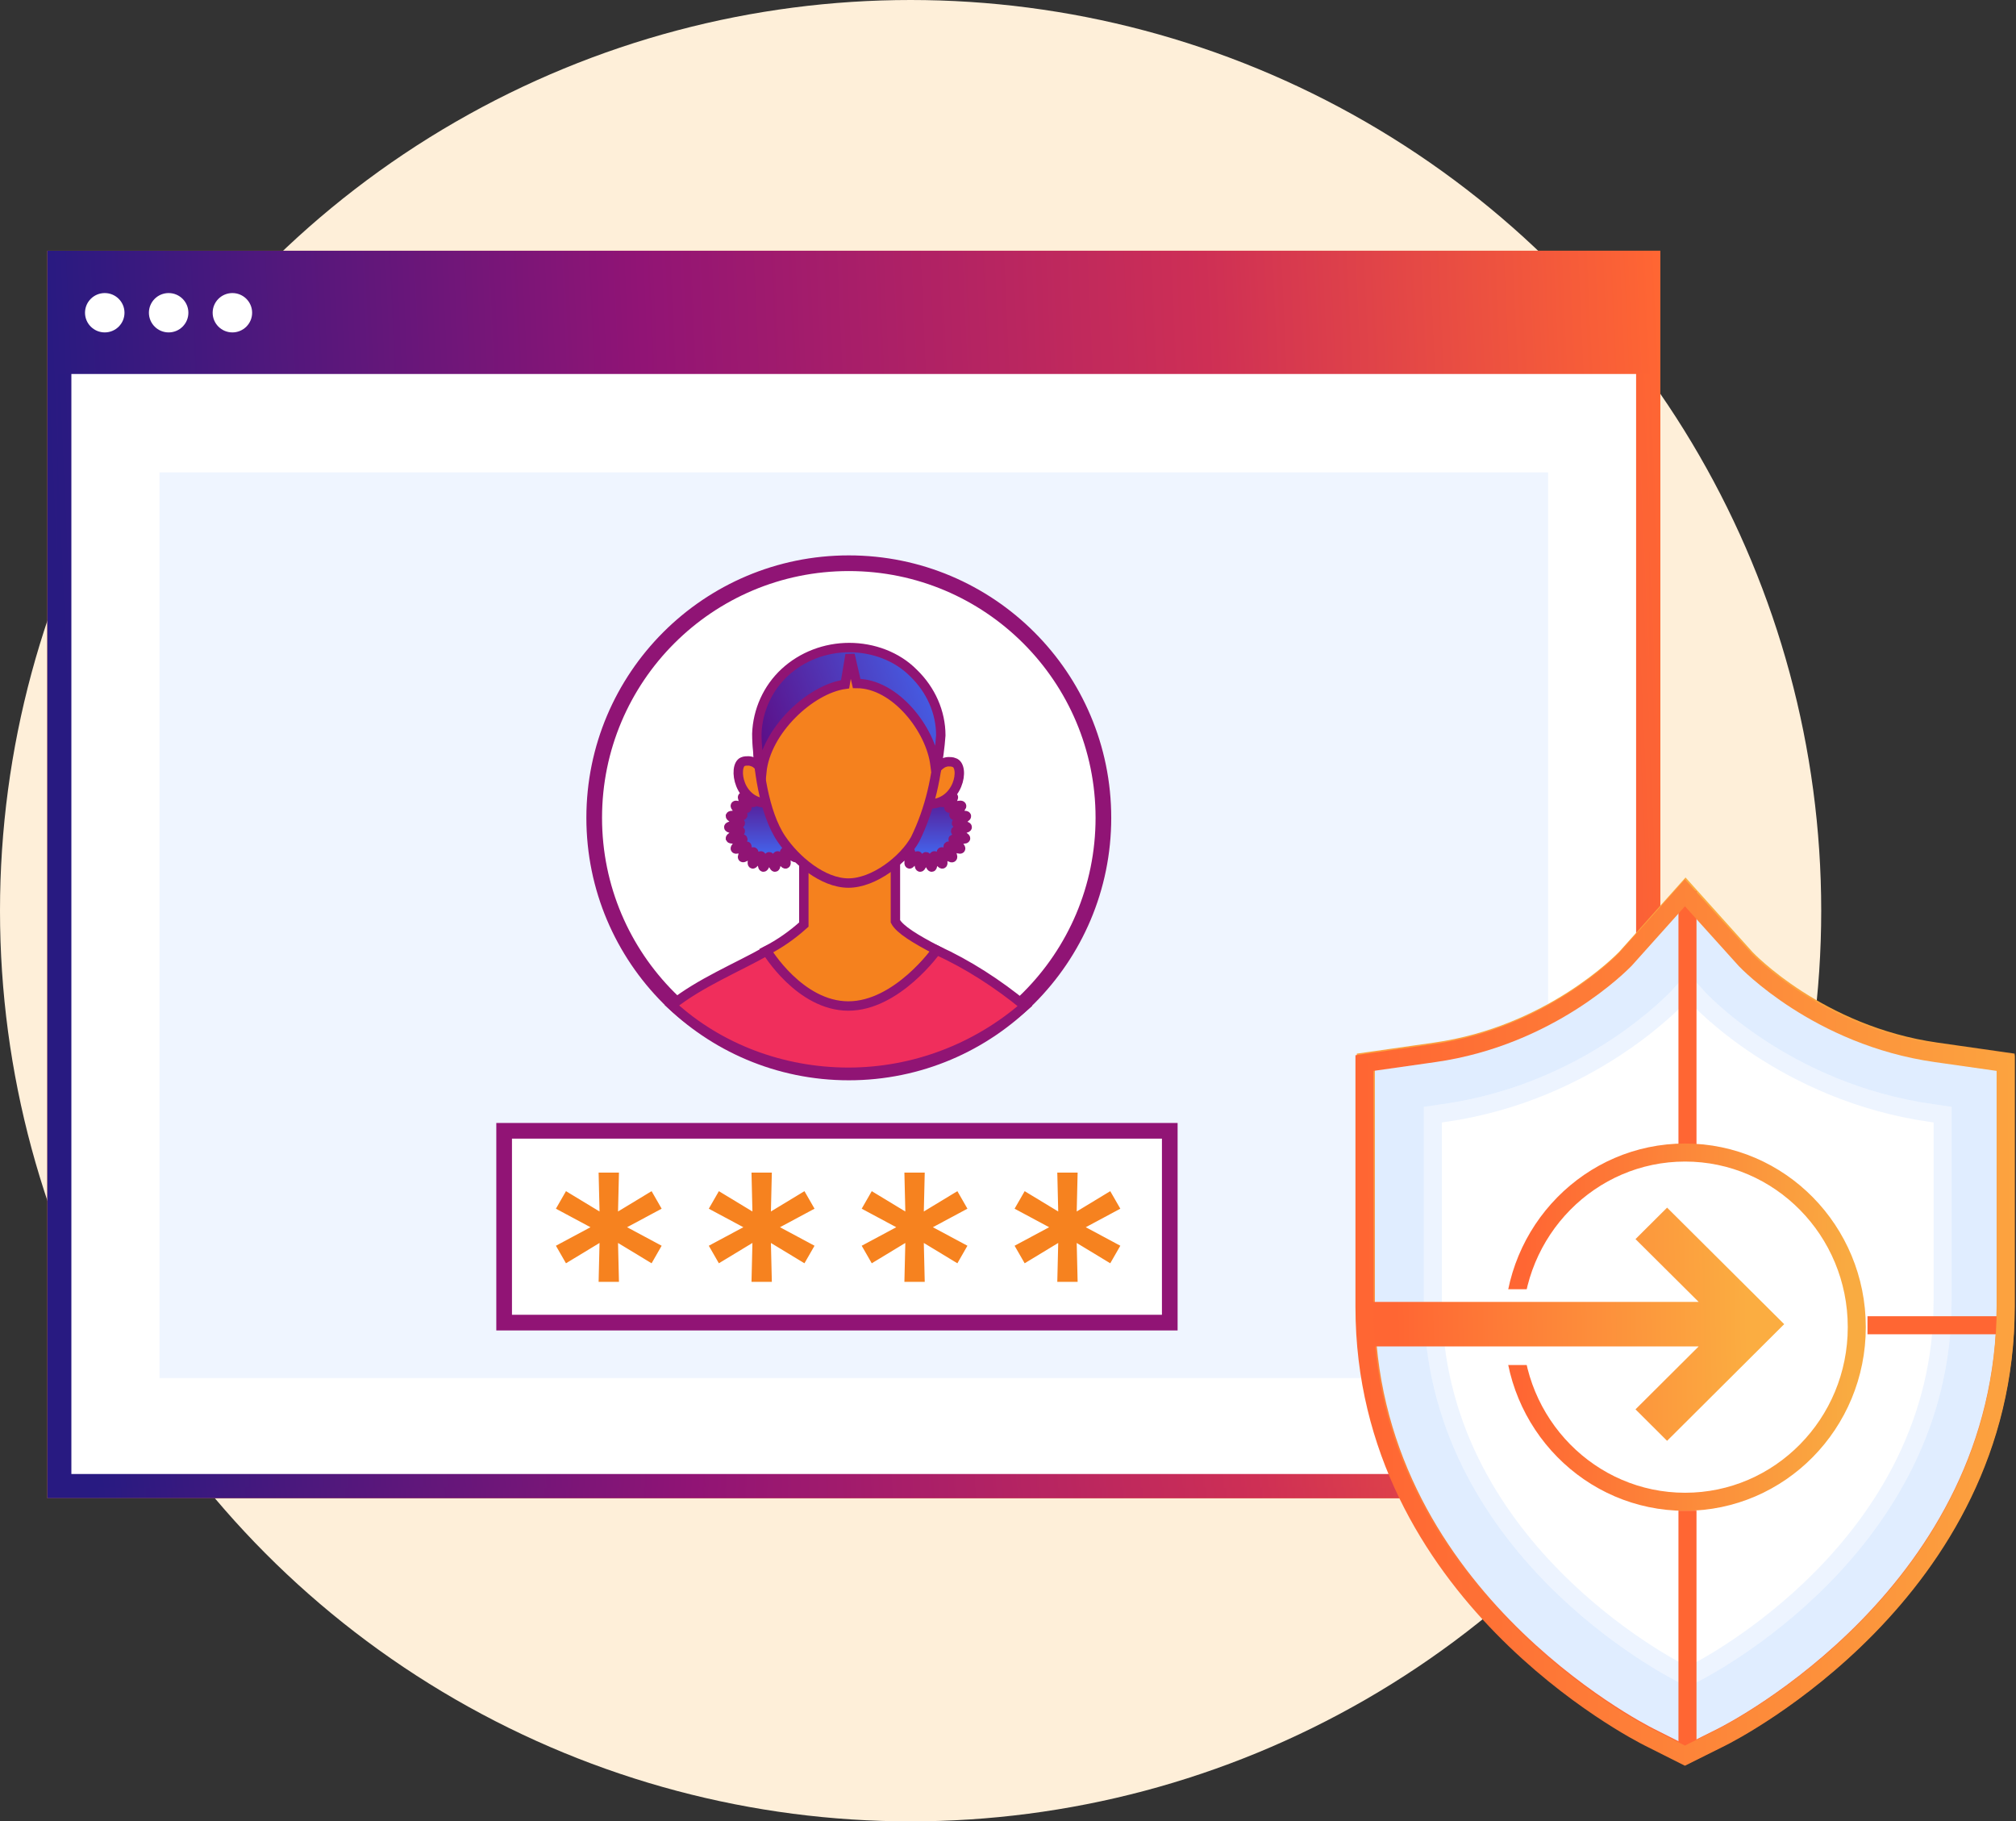 <svg width="828" height="748" viewBox="0 0 828 748" fill="none" xmlns="http://www.w3.org/2000/svg">
<rect x="0" y="0" width="828" height="748" fill="#333333" stroke="none"/>
<circle cx="374" cy="374" r="374" fill="#FEEFD9"/>
<path d="M19.419 102.979V615.285H681.911V102.979H19.419ZM23.809 610.896V153.588H677.521V610.896H23.809Z" fill="#F6821F"/>
<path d="M25.453 609.207V109.013H675.833V609.207H25.453Z" fill="white" stroke="url(#paint0_linear_32_4138)" stroke-width="7.723"/>
<path d="M19.419 102.979V615.285H681.911V102.979H19.419ZM23.809 610.896V153.588H677.521V610.896H23.809Z" fill="url(#paint1_linear_32_4138)"/>
<path d="M43.023 136.515C47.5 136.515 51.129 132.897 51.129 128.435C51.129 123.972 47.5 120.355 43.023 120.355C38.546 120.355 34.917 123.972 34.917 128.435C34.917 132.897 38.546 136.515 43.023 136.515Z" fill="white"/>
<path d="M69.265 136.515C73.742 136.515 77.371 132.897 77.371 128.435C77.371 123.972 73.742 120.355 69.265 120.355C64.788 120.355 61.159 123.972 61.159 128.435C61.159 132.897 64.788 136.515 69.265 136.515Z" fill="white"/>
<path d="M95.447 136.515C99.924 136.515 103.553 132.897 103.553 128.435C103.553 123.972 99.924 120.355 95.447 120.355C90.97 120.355 87.341 123.972 87.341 128.435C87.341 132.897 90.97 136.515 95.447 136.515Z" fill="white"/>
<path d="M635.828 194.002H65.519V565.942H635.828V194.002Z" fill="#E0EDFF" fill-opacity="0.5"/>
<path d="M480.441 464.399H207.055V543.171H480.441V464.399Z" fill="white" stroke="#911475" stroke-width="6.436" stroke-miterlimit="10"/>
<path d="M379.081 525.032L378.706 509.217L392.359 517.489L392.962 517.854L393.313 517.242L396.037 512.488L396.388 511.873L395.765 511.539L381.687 503.994L395.765 496.449L396.389 496.115L396.037 495.501L393.313 490.749L392.962 490.138L392.359 490.503L378.706 498.775L379.082 482.96L379.099 482.256H378.395H372.858H372.154L372.17 482.96L372.546 498.775L358.892 490.506L358.289 490.141L357.939 490.753L355.215 495.504L354.863 496.118L355.487 496.453L369.564 503.998L355.487 511.543L354.863 511.877L355.215 512.491L357.939 517.242L358.29 517.854L358.892 517.489L372.546 509.217L372.17 525.032L372.154 525.736H372.858H378.393H379.098L379.081 525.032Z" fill="#F6821F" stroke="#F6821F" stroke-width="1.376"/>
<path d="M441.877 525.032L441.501 509.22L455.148 517.487L455.75 517.851L456.101 517.241L458.831 512.487L459.184 511.873L458.559 511.538L444.486 503.994L458.559 496.45L459.184 496.116L458.831 495.501L456.1 490.751L455.749 490.141L455.147 490.505L441.5 498.772L441.876 482.96L441.893 482.256H441.189H435.654H434.949L434.966 482.96L435.342 498.773L421.693 490.509L421.091 490.144L420.74 490.754L418.01 495.505L417.657 496.119L418.282 496.454L432.355 503.998L418.282 511.541L417.657 511.876L418.01 512.49L420.74 517.241L421.091 517.851L421.693 517.486L435.342 509.216L434.967 525.032L434.95 525.736H435.655H441.19H441.894L441.877 525.032Z" fill="#F6821F" stroke="#F6821F" stroke-width="1.376"/>
<path d="M253.492 525.032L253.116 509.217L266.77 517.489L267.373 517.854L267.723 517.242L270.447 512.488L270.799 511.873L270.175 511.539L256.098 503.994L270.175 496.449L270.799 496.115L270.447 495.501L267.723 490.749L267.373 490.138L266.77 490.503L253.116 498.775L253.493 482.96L253.51 482.256H252.805H247.269H246.564L246.581 482.96L246.956 498.775L233.303 490.506L232.7 490.141L232.35 490.753L229.626 495.504L229.273 496.118L229.897 496.453L243.975 503.998L229.897 511.543L229.273 511.877L229.626 512.491L232.35 517.242L232.7 517.854L233.303 517.489L246.956 509.217L246.581 525.032L246.564 525.736H247.269H252.804H253.508L253.492 525.032Z" fill="#F6821F" stroke="#F6821F" stroke-width="1.376"/>
<path d="M316.283 525.032L315.907 509.22L329.554 517.487L330.156 517.851L330.507 517.241L333.237 512.487L333.59 511.873L332.965 511.538L318.892 503.994L332.965 496.45L333.59 496.116L333.237 495.501L330.506 490.751L330.155 490.141L329.553 490.505L315.906 498.772L316.282 482.96L316.299 482.256H315.594H310.06H309.355L309.372 482.96L309.748 498.773L296.099 490.509L295.497 490.144L295.146 490.754L292.416 495.505L292.063 496.119L292.687 496.454L306.761 503.998L292.687 511.541L292.063 511.876L292.416 512.49L295.146 517.241L295.497 517.851L296.099 517.486L309.748 509.216L309.373 525.032L309.356 525.736H310.061H315.596H316.3L316.283 525.032Z" fill="#F6821F" stroke="#F6821F" stroke-width="1.376"/>
<path d="M453.182 335.871C453.182 393.621 406.366 440.437 348.616 440.437C290.865 440.437 244.049 393.621 244.049 335.871C244.049 278.12 290.865 231.304 348.616 231.304C406.366 231.304 453.182 278.12 453.182 335.871Z" fill="white" stroke="#901475" stroke-width="6.436"/>
<path d="M314.563 390.52C320.323 387.569 325.405 383.963 330.149 379.701V352.162L367.76 352.49V378.39C369.454 381.668 375.892 385.602 384.702 390.192C384.702 390.192 368.776 413.469 348.446 413.469C327.777 413.469 314.563 390.52 314.563 390.52Z" fill="#F5811E" stroke="#901474" stroke-width="3.861"/>
<path d="M348.45 440.356C375.218 440.356 400.97 430.521 420.961 413.145C409.78 403.965 397.582 396.097 384.706 390.196C384.706 390.196 368.442 413.145 348.45 413.145C328.459 413.145 314.906 390.524 314.906 390.524C302.708 397.408 287.46 403.637 275.94 412.817C295.253 430.521 321.344 440.356 348.45 440.356Z" fill="#F02E5C" stroke="#901474" stroke-width="3.861"/>
<path d="M332.519 339.708C332.519 340.364 327.775 340.692 327.775 341.348C327.775 342.003 331.841 343.643 331.841 344.298C331.841 344.954 327.097 344.298 326.758 344.626C326.419 344.954 330.147 347.905 329.808 348.56C329.469 349.216 325.403 346.921 325.064 347.577C324.725 347.905 327.436 351.511 326.758 352.167C326.419 352.494 323.031 349.544 322.353 349.872C321.676 350.2 323.37 354.462 322.692 354.789C322.015 355.117 319.982 351.183 319.304 351.511C318.626 351.511 318.965 356.101 318.287 356.101C317.61 356.101 316.593 351.839 315.916 351.839C315.238 351.839 314.221 356.101 313.544 356.101C312.866 356.101 313.205 351.511 312.527 351.511C311.85 351.183 309.478 355.117 309.139 354.789C308.461 354.462 310.155 350.2 309.478 349.872C308.8 349.544 305.75 352.494 305.073 352.167C304.395 351.839 307.106 348.232 306.767 347.577C306.428 347.249 302.362 349.216 302.023 348.56C301.685 347.905 305.412 345.282 305.073 344.626C304.734 343.97 300.329 344.954 299.99 344.298C299.99 343.643 304.056 342.003 304.056 341.348C304.056 340.692 299.313 340.364 299.313 339.708C299.313 339.053 304.056 338.725 304.056 338.069C304.056 337.414 299.99 335.774 299.99 335.119C300.329 334.463 304.734 335.446 305.073 334.791C305.412 334.135 301.685 331.512 302.023 330.857C302.362 330.201 306.428 332.496 306.767 331.84C307.106 331.184 304.395 327.578 305.073 327.25C305.75 326.923 308.8 329.873 309.478 329.545C310.155 329.217 308.461 324.955 309.139 324.628C309.817 324.3 311.85 328.234 312.527 327.906C313.205 327.578 312.866 323.316 313.544 323.316C314.221 323.316 315.238 327.578 315.916 327.578C316.593 327.578 317.61 323.316 318.287 323.316C318.965 323.316 318.626 327.906 319.304 327.906C319.982 327.906 322.353 324.3 322.692 324.628C323.37 324.955 321.676 329.217 322.353 329.545C323.031 329.873 326.081 326.923 326.758 327.25C327.436 327.578 324.386 331.184 325.064 331.84C325.403 332.168 329.469 330.201 329.808 330.857C330.147 331.512 326.419 334.135 326.758 334.791C327.097 335.446 331.502 334.463 331.841 335.119C332.18 335.774 327.775 337.414 327.775 338.069C328.114 338.397 332.519 339.053 332.519 339.708Z" fill="url(#paint2_linear_32_4138)" stroke="#901474" stroke-width="3.861"/>
<path d="M397.246 339.708C397.246 340.364 392.502 340.692 392.502 341.348C392.502 342.003 396.568 343.643 396.568 344.298C396.568 344.954 391.824 344.298 391.486 344.626C391.147 344.954 394.874 347.905 394.535 348.56C394.196 349.216 390.13 346.921 389.453 347.577C389.114 347.905 391.824 351.511 391.147 352.167C390.469 352.822 387.42 349.544 386.742 349.872C386.064 350.2 387.758 354.462 387.081 354.789C386.403 355.117 384.37 351.183 383.692 351.511C383.015 351.511 383.354 356.101 382.676 356.101C381.998 356.101 380.982 351.839 380.304 351.839C379.626 351.839 378.61 356.101 377.932 356.101C377.254 356.101 377.593 351.511 376.916 351.511C376.238 351.183 373.866 355.117 373.527 354.789C372.85 354.462 374.544 350.2 373.866 349.872C373.188 349.544 370.139 352.494 369.461 352.167C368.784 351.839 371.494 348.232 371.155 347.577C370.817 347.249 366.751 349.216 366.412 348.56C366.073 347.905 369.8 345.282 369.461 344.626C369.122 343.97 364.717 344.954 364.379 344.298C364.379 343.643 368.445 342.003 368.445 341.348C368.445 340.692 363.701 340.364 363.701 339.708C363.701 339.053 368.445 338.725 368.445 338.069C368.445 337.414 364.04 335.774 364.379 335.119C364.717 334.463 369.122 335.446 369.461 334.791C369.8 334.135 366.073 331.512 366.412 330.857C366.751 330.201 370.817 332.496 371.494 331.84C372.172 331.184 369.122 327.578 369.8 327.25C370.478 326.923 373.527 329.873 374.205 329.545C374.883 329.217 373.188 324.955 373.866 324.628C374.544 324.3 376.577 328.234 377.254 327.906C377.932 327.578 377.593 323.316 378.271 323.316C378.949 323.316 379.965 327.578 380.643 327.578C381.32 327.578 382.337 323.316 383.015 323.316C383.692 323.316 383.353 327.906 384.031 327.906C384.709 327.906 387.081 324.3 387.419 324.628C388.097 324.955 386.403 329.217 387.081 329.545C387.758 329.873 390.808 326.923 391.486 327.25C392.163 327.578 389.114 331.184 389.791 331.84C390.13 332.168 394.196 330.201 394.874 330.857C395.552 331.512 391.486 334.135 391.824 334.791C392.163 335.446 396.568 334.463 396.907 335.119C397.246 335.774 392.841 337.414 392.841 338.069C392.841 338.397 397.246 339.053 397.246 339.708Z" fill="url(#paint3_linear_32_4138)" stroke="#901474" stroke-width="3.861"/>
<path d="M384.045 317.086C384.384 316.43 384.723 315.447 385.062 315.119C385.74 314.463 386.078 314.135 387.095 313.48C387.772 313.152 388.789 312.824 389.467 312.824C390.144 312.824 391.161 312.824 391.839 313.152C396.582 314.463 393.871 330.856 380.657 330.2C382.012 325.938 383.368 321.676 384.045 317.086Z" fill="#F5811E" stroke="#901474" stroke-width="3.861"/>
<path d="M312.875 317.082C312.536 316.426 312.197 315.443 311.858 314.787C311.18 314.131 310.503 313.476 309.825 313.148C309.147 312.82 308.131 312.492 307.453 312.492C306.776 312.492 305.759 312.492 305.081 312.82C301.015 314.459 303.048 330.524 316.263 329.868C314.569 325.934 313.552 321.672 312.875 317.082Z" fill="#F5811E" stroke="#901474" stroke-width="3.861"/>
<path d="M385.717 304.626C385.04 318.395 381.99 332.165 375.891 344.623C371.148 353.147 358.949 362.655 348.446 362.655C337.942 362.655 326.76 353.147 321 344.623C313.546 333.804 311.174 313.806 311.174 304.626C310.835 299.708 311.851 294.791 313.546 290.529C315.24 285.939 317.95 282.005 321.678 278.398C325.066 274.792 329.471 272.169 333.876 270.202C338.619 268.235 343.363 267.251 348.446 267.251C353.528 267.251 358.272 268.235 363.016 270.202C367.759 272.169 371.825 274.792 375.214 278.398C378.602 282.005 381.313 285.939 383.346 290.529C385.04 295.118 386.056 300.036 385.717 304.626Z" fill="#F5811E" stroke="#901474" stroke-width="3.861" stroke-miterlimit="10"/>
<path d="M384.026 314.132C382.332 299.706 367.762 280.691 351.837 280.691L349.126 268.889L347.093 281.019C332.862 282.986 314.565 300.034 312.871 317.082L312.193 316.427C311.515 311.509 310.838 306.263 310.838 301.346C311.176 291.838 315.243 282.658 322.358 276.101C329.474 269.545 338.961 265.938 348.787 265.938C358.613 265.938 368.44 269.545 375.216 276.429C382.332 283.314 386.398 292.494 386.398 302.001C386.059 306.919 385.382 311.837 384.365 316.754L384.026 314.132Z" fill="url(#paint4_linear_32_4138)" stroke="#901474" stroke-width="3.861"/>
<path d="M677.554 713.28C672.784 710.895 560.97 653.655 560.97 536.229V435.918L589.449 431.85C637.009 425.116 666.331 394.812 667.733 393.409L692.285 365.912L717.117 393.55C717.257 393.69 746.719 424.975 795.261 431.85L823.741 435.918V536.229C823.741 653.655 711.926 710.895 707.156 713.28L692.285 720.716L677.554 713.28Z" fill="#E0EDFF" stroke="url(#paint5_linear_32_4138)" stroke-width="7.407" stroke-miterlimit="10"/>
<path d="M692.966 692.581L688.997 690.604C684.744 688.486 584.8 637.522 584.8 534.323V454.559L592.597 453.43C651.429 445.1 686.02 407.265 686.445 406.983L693.108 399.501L699.913 406.983C700.196 407.407 734.787 445.1 793.76 453.43L801.557 454.559V534.323C801.557 637.522 701.614 688.486 697.361 690.604L692.966 692.581Z" fill="white"/>
<path d="M593.117 457.097C593.118 457.097 593.12 457.096 593.122 457.096C623.208 452.836 647.073 441.036 663.456 430.285C671.652 424.907 677.992 419.781 682.323 415.968C684.489 414.061 686.152 412.482 687.294 411.365C687.865 410.807 688.303 410.366 688.602 410.063C688.662 410.002 688.714 409.949 688.759 409.904C688.77 409.893 688.781 409.882 688.791 409.871L688.893 409.804L689.211 409.446L693.137 405.038L697.108 409.404C697.121 409.42 697.134 409.434 697.144 409.446C697.189 409.499 697.238 409.554 697.286 409.607C697.384 409.716 697.512 409.855 697.667 410.02C697.979 410.351 698.421 410.81 698.99 411.379C700.128 412.517 701.787 414.107 703.947 416.02C708.266 419.845 714.601 424.97 722.798 430.34C739.184 441.074 763.083 452.836 793.236 457.096C793.238 457.096 793.24 457.097 793.242 457.097L797.854 457.765V534.323C797.854 584.629 773.514 622.289 748.415 647.77C723.544 673.02 698.151 686.067 695.773 687.257L693.047 688.483L690.648 687.289C688.707 686.322 663.058 673.268 637.942 647.77C612.843 622.289 588.504 584.629 588.504 534.323V457.765L593.117 457.097Z" stroke="#A8CBFF" stroke-opacity="0.2" stroke-width="7.407"/>
<path d="M693.07 365.93V471.406" stroke="#FF6633" stroke-width="7.407"/>
<path d="M693.07 620.376V720.415" stroke="#FF6633" stroke-width="7.407"/>
<path d="M767.006 544.257L823.55 544.257" stroke="#FF6633" stroke-width="7.407"/>
<path d="M762.607 545.036C762.607 584.698 730.98 616.749 692.091 616.749C653.201 616.749 621.575 584.698 621.575 545.036C621.575 505.374 653.201 473.323 692.091 473.323C730.98 473.323 762.607 505.374 762.607 545.036Z" stroke="url(#paint6_linear_32_4138)" stroke-width="7.407"/>
<rect x="610.697" y="529.465" width="19.154" height="31.124" fill="white"/>
<path d="M671.723 578.793L684.698 591.718L732.79 543.811L684.698 495.95L671.723 508.875L697.672 534.677H560.409V552.945H697.672L671.723 578.793Z" fill="url(#paint7_linear_32_4138)"/>
<path d="M677.255 713.582C672.474 711.2 560.409 654.035 560.409 536.763V436.584L588.952 432.521C636.619 425.795 666.006 395.531 667.412 394.13L692.019 366.669L716.906 394.27C717.047 394.411 746.575 425.655 795.225 432.521L823.769 436.584V536.763C823.769 654.035 711.704 711.2 706.923 713.582L692.019 721.008L677.255 713.582Z" stroke="url(#paint8_linear_32_4138)" stroke-width="7.407" stroke-miterlimit="10"/>
<defs>
<linearGradient id="paint0_linear_32_4138" x1="21.592" y1="167.198" x2="679.689" y2="137.72" gradientUnits="userSpaceOnUse">
<stop stop-color="#281A81"/>
<stop offset="0.37" stop-color="#911475"/>
<stop offset="0.719" stop-color="#CE2F55"/>
<stop offset="1" stop-color="#FF6633"/>
</linearGradient>
<linearGradient id="paint1_linear_32_4138" x1="19.419" y1="165.561" x2="681.911" y2="135.944" gradientUnits="userSpaceOnUse">
<stop stop-color="#281A81"/>
<stop offset="0.37" stop-color="#911475"/>
<stop offset="0.719" stop-color="#CE2F55"/>
<stop offset="1" stop-color="#FF6633"/>
</linearGradient>
<linearGradient id="paint2_linear_32_4138" x1="315.916" y1="323.316" x2="315.916" y2="356.101" gradientUnits="userSpaceOnUse">
<stop stop-color="#5D0B83"/>
<stop offset="1" stop-color="#3E74FF"/>
</linearGradient>
<linearGradient id="paint3_linear_32_4138" x1="380.473" y1="323.316" x2="380.473" y2="356.101" gradientUnits="userSpaceOnUse">
<stop stop-color="#5D0B83"/>
<stop offset="1" stop-color="#3E74FF"/>
</linearGradient>
<linearGradient id="paint4_linear_32_4138" x1="310.58" y1="311.451" x2="403.216" y2="277.258" gradientUnits="userSpaceOnUse">
<stop stop-color="#5D0B83"/>
<stop offset="1" stop-color="#3E74FF"/>
</linearGradient>
<linearGradient id="paint5_linear_32_4138" x1="692.355" y1="365.912" x2="692.355" y2="720.716" gradientUnits="userSpaceOnUse">
<stop stop-color="#FBAD41"/>
<stop offset="1" stop-color="#FF6633"/>
</linearGradient>
<linearGradient id="paint6_linear_32_4138" x1="759.651" y1="565.592" x2="624.737" y2="562.158" gradientUnits="userSpaceOnUse">
<stop stop-color="#F9AB41"/>
<stop offset="1" stop-color="#FF6633"/>
</linearGradient>
<linearGradient id="paint7_linear_32_4138" x1="540.355" y1="580.684" x2="718.482" y2="577.137" gradientUnits="userSpaceOnUse">
<stop offset="0.19" stop-color="#FF6633"/>
<stop offset="1" stop-color="#FBAD41"/>
</linearGradient>
<linearGradient id="paint8_linear_32_4138" x1="897.042" y1="525.457" x2="560.409" y2="528.975" gradientUnits="userSpaceOnUse">
<stop offset="0.076" stop-color="#FBAD41"/>
<stop offset="1" stop-color="#FF6633"/>
</linearGradient>
</defs>
</svg>
